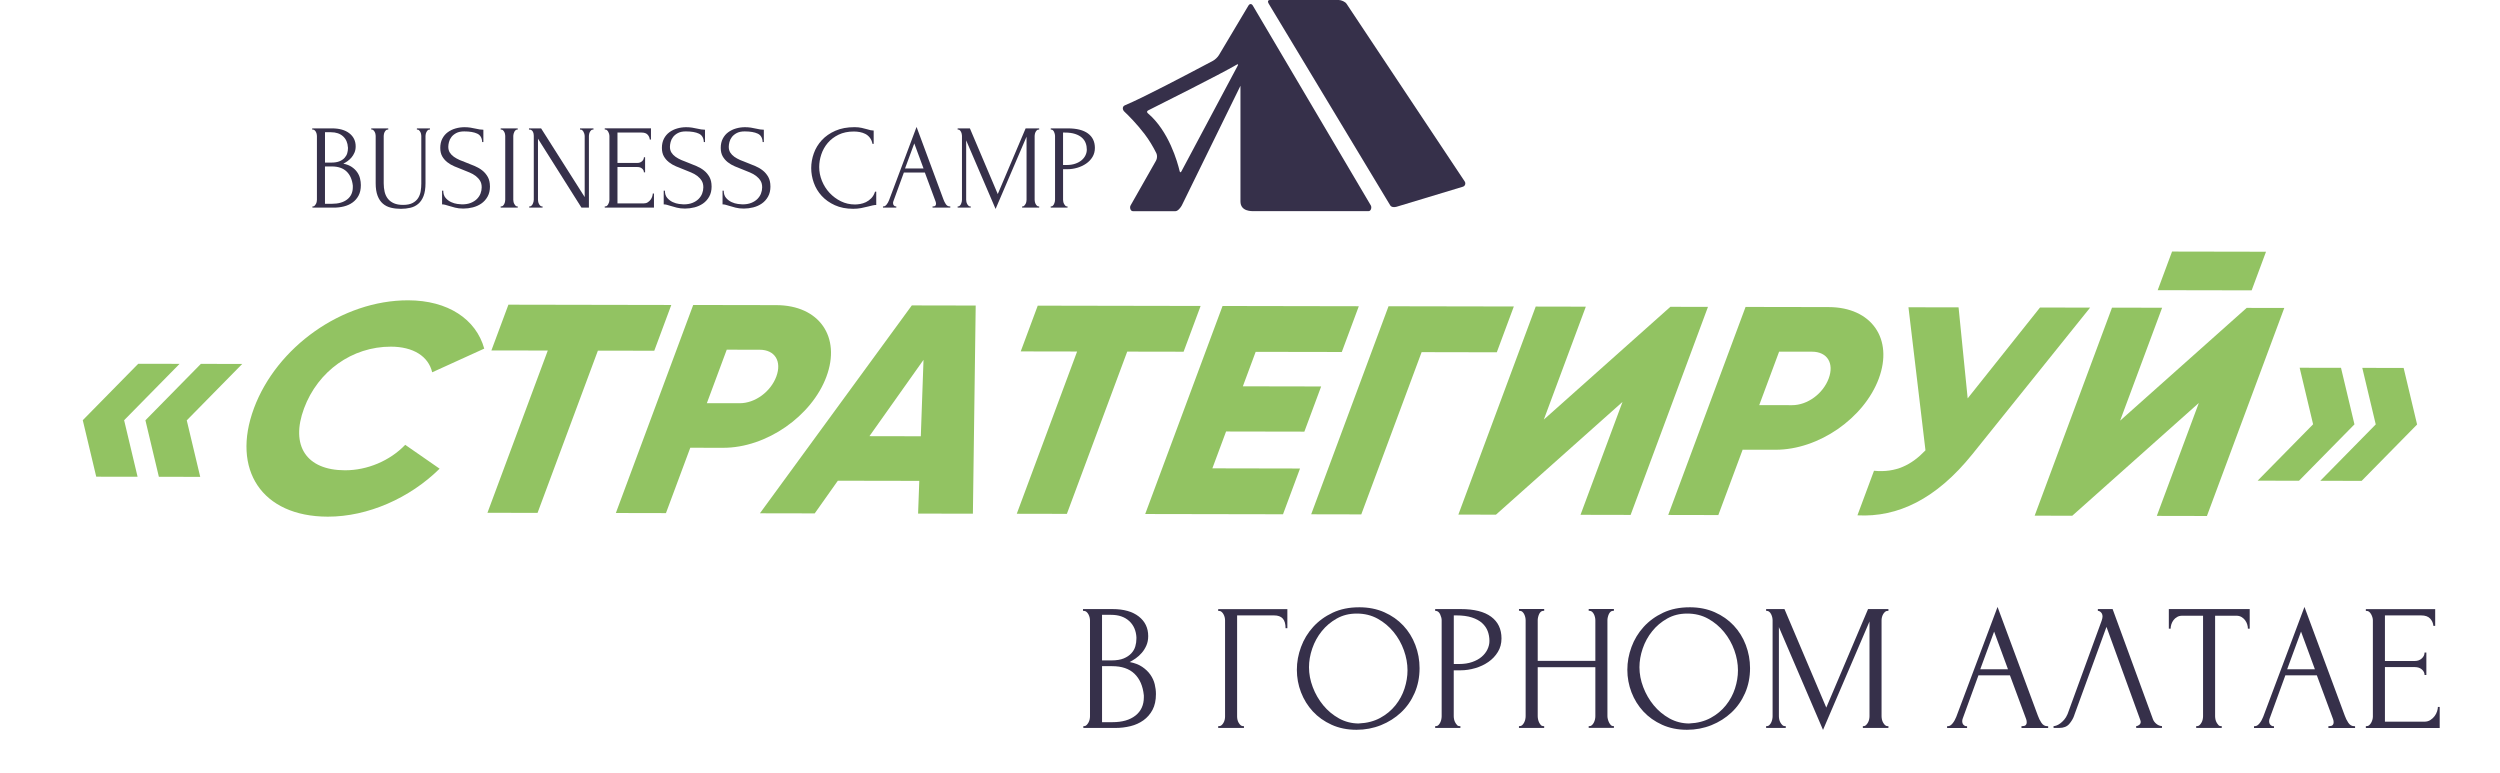 <?xml version="1.0" encoding="UTF-8"?> <svg xmlns="http://www.w3.org/2000/svg" id="_Слой_2" data-name="Слой 2" viewBox="0 0 999.39 308.86"> <defs> <style> .cls-1 { fill: #92c362; } .cls-2 { fill: #36304a; } </style> </defs> <g id="_Слой_1-2" data-name="Слой 1"> <g> <path class="cls-1" d="m49.62,167.99l5.38,22.6-16.53-.03-5.38-22.59,22.17-22.55,16.53.03-22.17,22.54Zm25.04.05l5.38,22.59-16.53-.03-5.38-22.59,22.17-22.55,16.53.03-22.17,22.55Z"></path> <path class="cls-1" d="m101.51,163.21c9.1-24.47,35.24-43.21,61.66-43.16,15.9.03,27.14,7.54,30.41,19.31l-20.81,9.47c-1.5-6.42-7.6-10.24-16.49-10.25-15.53-.03-29.21,9.81-34.73,24.66-5.52,14.85.83,24.73,16.36,24.76,8.89.02,17.94-3.77,24.08-10.18l13.75,9.54c-11.89,11.75-28.69,19.21-44.72,19.18-26.42-.05-38.6-18.85-29.5-43.33Z"></path> <path class="cls-1" d="m261.55,140.21l-22.54-.04-24.12,64.86-20.03-.04,24.12-64.86-22.54-.04,6.8-18.29,65.11.12-6.8,18.29Z"></path> <path class="cls-1" d="m330.37,150.56c-5.87,15.8-24,28.49-41.28,28.45l-13.15-.02-9.72,26.13-20.03-.04,30.92-83.16,33.18.06c17.28.03,25.95,12.77,20.08,28.57Zm-20.03-.04c2.25-6.06-.53-10.7-6.67-10.71l-13.15-.02-7.95,21.38,13.15.02c6.14.01,12.37-4.61,14.62-10.67Z"></path> <path class="cls-1" d="m367.49,192.23l-32.56-.06-9.24,13.06-21.91-.04,60.72-83.1,25.54.05-1.12,83.21-21.91-.04.48-13.08Zm.61-17.83l1.08-30.55-21.62,30.51,20.54.04Z"></path> <path class="cls-1" d="m473.15,140.6l-22.54-.04-24.12,64.86-20.03-.04,24.12-64.86-22.54-.04,6.8-18.29,65.11.12-6.8,18.29Z"></path> <path class="cls-1" d="m519.69,187.29l-6.8,18.29-55.09-.1,30.92-83.16,54.47.1-6.8,18.29-34.43-.06-5.12,13.78,31.3.06-6.71,18.06-31.3-.06-5.48,14.73,35.06.07Z"></path> <path class="cls-1" d="m598.35,140.83l-30.05-.06-24.12,64.86-20.03-.04,30.92-83.16,50.09.09-6.8,18.29Z"></path> <path class="cls-1" d="m648.61,160.66l-50.59,45.08-15.03-.03,30.92-83.16,20.03.04-16.79,45.14,50.59-45.08,15.03.03-30.92,83.16-20.03-.04,16.79-45.14Z"></path> <path class="cls-1" d="m751.06,151.34c-5.88,15.8-24,28.48-41.28,28.45l-13.15-.02-9.72,26.13-20.03-.04,30.92-83.16,33.18.06c17.28.03,25.95,12.77,20.08,28.57Zm-20.03-.04c2.25-6.06-.53-10.7-6.67-10.71l-13.15-.02-7.95,21.38,13.15.02c6.14.01,12.37-4.61,14.62-10.67Z"></path> <path class="cls-1" d="m835.54,122.97l-47.11,58.64c-14.43,17.92-29.82,25.26-45.91,24.4l6.62-17.82c8.83.85,15.03-2.35,20.58-8.17l-6.8-57.19,20.03.04,3.64,36.38,28.92-36.32,20.03.04Z"></path> <path class="cls-1" d="m878.99,161.09l-50.59,45.08-15.03-.03,30.92-83.16,20.03.04-16.79,45.14,50.59-45.08,15.03.03-30.92,83.16-20.03-.04,16.79-45.14Zm-10.7-60.53l37.56.07-5.74,15.44-37.56-.07,5.74-15.44Z"></path> <path class="cls-1" d="m941.21,169.64l-22.17,22.54-16.53-.03,22.17-22.54-5.38-22.6,16.53.03,5.38,22.6Zm25.04.05l-22.17,22.54-16.53-.03,22.17-22.54-5.38-22.6,16.53.03,5.38,22.6Z"></path> </g> <g> <path class="cls-2" d="m124.92,82.52h.24c.22,0,.43-.1.62-.29s.36-.42.5-.67c.14-.26.25-.54.31-.84.06-.3.1-.58.1-.84v-25.54c0-.22-.03-.48-.1-.77-.06-.29-.17-.57-.31-.84-.14-.27-.32-.5-.53-.67-.21-.18-.44-.26-.7-.26h-.24v-.48h7.87c2.98,0,5.3.66,6.98,1.97,1.68,1.31,2.52,3.06,2.52,5.23,0,.93-.16,1.76-.48,2.5-.32.74-.73,1.39-1.22,1.97-.5.58-1.03,1.06-1.61,1.46-.58.4-1.12.73-1.63.98,1.34.26,2.46.69,3.36,1.3.9.61,1.62,1.3,2.17,2.09.55.78.93,1.62,1.15,2.52.22.9.33,1.78.33,2.64,0,1.66-.3,3.06-.91,4.2-.61,1.14-1.41,2.06-2.42,2.78-1,.72-2.15,1.24-3.45,1.56-1.29.32-2.62.48-4,.48h-8.57v-.48Zm14.16-23.59c-.1-1.86-.74-3.34-1.94-4.43-1.2-1.09-2.81-1.64-4.82-1.64h-2.4v12.14h2.5c1.34,0,2.44-.18,3.29-.53.85-.35,1.53-.81,2.04-1.37.51-.56.86-1.18,1.06-1.85.19-.67.29-1.33.29-1.98v-.34Zm1.97,15.36c-.26-2.47-1.09-4.38-2.5-5.73-1.41-1.35-3.39-2.02-5.95-2.02h-2.69v14.93h2.78c2.59,0,4.63-.59,6.12-1.76,1.49-1.17,2.23-2.8,2.23-4.89v-.53Z"></path> <path class="cls-2" d="m148.39,51.32h6.82v.48h-.24c-.26,0-.48.09-.67.26-.19.18-.36.39-.5.65-.14.26-.25.53-.31.82-.06.29-.1.54-.1.77v18.96c0,1.25.13,2.4.38,3.46.26,1.06.69,1.97,1.3,2.74.61.77,1.41,1.37,2.4,1.8.99.43,2.21.65,3.65.65,1.6,0,2.88-.26,3.84-.77.96-.51,1.7-1.18,2.21-1.99.51-.82.85-1.74,1.01-2.76.16-1.02.24-2.03.24-3.02v-19.06c0-.22-.03-.48-.1-.77-.06-.29-.17-.56-.31-.82-.14-.26-.31-.47-.5-.65-.19-.18-.4-.26-.62-.26h-.24v-.48h5.23v.48h-.24c-.26,0-.47.09-.65.26s-.34.39-.48.65c-.14.26-.25.53-.31.82-.06.29-.1.54-.1.77v18.91c0,2.08-.26,3.78-.77,5.11-.51,1.33-1.22,2.38-2.11,3.14-.9.77-1.94,1.3-3.14,1.58s-2.47.43-3.82.43c-1.44,0-2.78-.15-4.01-.46-1.23-.3-2.3-.84-3.19-1.61-.9-.77-1.6-1.82-2.11-3.14-.51-1.33-.77-3-.77-5.02v-18.96c0-.22-.03-.48-.1-.77-.06-.29-.17-.56-.31-.82-.14-.26-.31-.47-.5-.65-.19-.18-.4-.26-.62-.26h-.24v-.48Z"></path> <path class="cls-2" d="m195.87,74.5c0,1.6-.32,2.97-.96,4.1-.64,1.14-1.47,2.06-2.48,2.76-1.01.7-2.15,1.22-3.42,1.54-1.27.32-2.53.48-3.78.48s-2.39-.13-3.32-.38-1.78-.5-2.55-.72c-.51-.16-.98-.3-1.39-.41-.42-.11-.83-.17-1.25-.17v-5.47h.48c0,1.22.31,2.18.94,2.9.62.72,1.35,1.27,2.19,1.66s1.67.63,2.5.74c.83.11,1.45.17,1.83.17,1.38,0,2.57-.2,3.56-.6,1-.4,1.81-.93,2.46-1.58.64-.66,1.12-1.38,1.42-2.18.3-.8.46-1.62.46-2.45,0-1.06-.22-1.94-.67-2.66-.45-.72-1.03-1.35-1.75-1.9-.72-.54-1.54-1.01-2.47-1.39-.93-.38-1.87-.77-2.83-1.15-1.09-.42-2.16-.85-3.22-1.3-1.06-.45-2-1-2.83-1.66-.83-.66-1.5-1.44-2.02-2.35-.51-.91-.77-2.04-.77-3.38s.27-2.63.82-3.67c.54-1.04,1.27-1.9,2.18-2.57s1.95-1.18,3.12-1.51c1.17-.34,2.36-.5,3.58-.5.83,0,1.62.06,2.35.17.74.11,1.44.25,2.11.41.54.13,1.07.23,1.58.31.51.08,1.01.12,1.49.12v4.94h-.48c-.06-1.66-.72-2.79-1.97-3.38-1.25-.59-2.99-.89-5.2-.89-1.29,0-2.34.22-3.16.65-.82.43-1.47.96-1.95,1.58-.48.62-.81,1.3-.99,2.02-.18.72-.27,1.35-.27,1.9,0,.9.2,1.66.6,2.3.4.64.94,1.2,1.61,1.68.67.48,1.45.91,2.33,1.3.88.38,1.81.75,2.77,1.1,1.09.42,2.2.86,3.32,1.34s2.13,1.07,3.01,1.78c.88.7,1.6,1.57,2.17,2.59.56,1.02.84,2.27.84,3.74Z"></path> <path class="cls-2" d="m200.14,51.32h6.82v.48h-.24c-.22,0-.43.09-.62.26-.19.18-.35.38-.48.62-.13.24-.23.51-.31.82-.08.3-.12.57-.12.79v25.58c0,.26.03.54.1.84.06.3.17.58.31.84.14.26.3.48.48.67.18.19.39.29.65.29h.24v.48h-6.82v-.48h.24c.26,0,.48-.09.67-.26.19-.18.36-.4.5-.67.14-.27.25-.56.31-.86.06-.3.1-.58.1-.84v-25.58c0-.22-.03-.48-.1-.77-.06-.29-.17-.56-.31-.82-.14-.26-.31-.47-.5-.65-.19-.18-.42-.26-.67-.26h-.24v-.48Z"></path> <path class="cls-2" d="m216.65,82.52h.24v.48h-5.33v-.48h.24c.22,0,.44-.1.65-.29.21-.19.38-.42.5-.67.13-.26.23-.54.31-.84.08-.3.12-.58.12-.84v-25.58c0-.22-.02-.48-.07-.77-.05-.29-.14-.56-.26-.82-.13-.26-.3-.47-.53-.65-.22-.18-.5-.26-.82-.26h-.24v-.48h4.85l17.42,27.46v-24.48c0-.22-.04-.48-.12-.77-.08-.29-.19-.56-.34-.82-.14-.26-.31-.47-.5-.65-.19-.18-.42-.26-.67-.26h-.24v-.48h5.38v.48h-.24c-.26,0-.48.09-.67.26-.19.18-.36.39-.5.65-.14.26-.25.53-.31.82-.06.29-.1.54-.1.77v28.7h-2.98l-17.38-27.55v24.43c0,.26.03.54.1.84.06.3.17.58.31.84.14.26.31.48.5.67.19.19.42.29.67.29Z"></path> <path class="cls-2" d="m241.75,82.52h.24c.26,0,.48-.09.67-.26.19-.18.36-.39.5-.65.14-.26.26-.53.34-.82.08-.29.12-.56.12-.82v-25.68c0-.22-.04-.48-.12-.77-.08-.29-.19-.56-.34-.82-.14-.26-.31-.47-.5-.65-.19-.18-.42-.26-.67-.26h-.24v-.48h18.48v4.46h-.48c-.06-.74-.35-1.38-.86-1.94-.51-.56-1.31-.84-2.4-.84h-9.65v12.14h7.97c.74,0,1.35-.22,1.85-.67.5-.45.74-.98.74-1.58h.48v6h-.48c0-.58-.24-1.07-.72-1.49-.48-.42-1.1-.62-1.87-.62h-7.97v14.54h10.51c.61,0,1.14-.14,1.58-.43.45-.29.82-.63,1.13-1.03.3-.4.53-.83.67-1.3.14-.46.22-.86.22-1.18h.48v5.62h-19.68v-.48Z"></path> <path class="cls-2" d="m284.47,74.5c0,1.6-.32,2.97-.96,4.1-.64,1.14-1.47,2.06-2.48,2.76-1.01.7-2.15,1.22-3.42,1.54-1.27.32-2.53.48-3.78.48s-2.39-.13-3.32-.38-1.78-.5-2.55-.72c-.51-.16-.98-.3-1.39-.41-.42-.11-.83-.17-1.25-.17v-5.47h.48c0,1.22.31,2.18.94,2.9.62.72,1.35,1.27,2.19,1.66s1.67.63,2.5.74c.83.11,1.45.17,1.83.17,1.38,0,2.57-.2,3.56-.6,1-.4,1.81-.93,2.46-1.58.64-.66,1.12-1.38,1.42-2.18.3-.8.46-1.62.46-2.45,0-1.06-.22-1.94-.67-2.66-.45-.72-1.03-1.35-1.75-1.9-.72-.54-1.54-1.01-2.47-1.39-.93-.38-1.87-.77-2.83-1.15-1.09-.42-2.16-.85-3.22-1.3-1.06-.45-2-1-2.83-1.66-.83-.66-1.5-1.44-2.02-2.35-.51-.91-.77-2.04-.77-3.38s.27-2.63.82-3.67c.54-1.04,1.27-1.9,2.18-2.57s1.95-1.18,3.12-1.51c1.17-.34,2.36-.5,3.58-.5.83,0,1.62.06,2.35.17.74.11,1.44.25,2.11.41.54.13,1.07.23,1.58.31.51.08,1.01.12,1.49.12v4.94h-.48c-.06-1.66-.72-2.79-1.97-3.38-1.25-.59-2.99-.89-5.2-.89-1.29,0-2.34.22-3.16.65-.82.43-1.47.96-1.95,1.58-.48.62-.81,1.3-.99,2.02-.18.72-.27,1.35-.27,1.9,0,.9.2,1.66.6,2.3.4.64.94,1.2,1.61,1.68.67.48,1.45.91,2.33,1.3.88.38,1.81.75,2.77,1.1,1.09.42,2.2.86,3.32,1.34s2.13,1.07,3.01,1.78c.88.7,1.6,1.57,2.17,2.59.56,1.02.84,2.27.84,3.74Z"></path> <path class="cls-2" d="m307.99,74.5c0,1.6-.32,2.97-.96,4.1-.64,1.14-1.47,2.06-2.48,2.76-1.01.7-2.15,1.22-3.42,1.54-1.27.32-2.53.48-3.78.48s-2.39-.13-3.32-.38-1.78-.5-2.55-.72c-.51-.16-.98-.3-1.39-.41-.42-.11-.83-.17-1.25-.17v-5.47h.48c0,1.22.31,2.18.94,2.9.62.72,1.35,1.27,2.19,1.66s1.67.63,2.5.74c.83.11,1.45.17,1.83.17,1.38,0,2.57-.2,3.56-.6,1-.4,1.81-.93,2.46-1.58.64-.66,1.12-1.38,1.42-2.18.3-.8.46-1.62.46-2.45,0-1.06-.22-1.94-.67-2.66-.45-.72-1.03-1.35-1.75-1.9-.72-.54-1.54-1.01-2.47-1.39-.93-.38-1.87-.77-2.83-1.15-1.09-.42-2.16-.85-3.22-1.3-1.06-.45-2-1-2.83-1.66-.83-.66-1.5-1.44-2.02-2.35-.51-.91-.77-2.04-.77-3.38s.27-2.63.82-3.67c.54-1.04,1.27-1.9,2.18-2.57s1.95-1.18,3.12-1.51c1.17-.34,2.36-.5,3.58-.5.83,0,1.62.06,2.35.17.74.11,1.44.25,2.11.41.54.13,1.07.23,1.58.31.51.08,1.01.12,1.49.12v4.94h-.48c-.06-1.66-.72-2.79-1.97-3.38-1.25-.59-2.99-.89-5.2-.89-1.29,0-2.34.22-3.16.65-.82.43-1.47.96-1.95,1.58-.48.62-.81,1.3-.99,2.02-.18.72-.27,1.35-.27,1.9,0,.9.2,1.66.6,2.3.4.64.94,1.2,1.61,1.68.67.48,1.45.91,2.33,1.3.88.38,1.81.75,2.77,1.1,1.09.42,2.2.86,3.32,1.34s2.13,1.07,3.01,1.78c.88.7,1.6,1.57,2.17,2.59.56,1.02.84,2.27.84,3.74Z"></path> <path class="cls-2" d="m341.4,52.57c-2.37,0-4.42.42-6.17,1.27-1.74.85-3.19,1.95-4.34,3.31-1.15,1.36-2.01,2.89-2.57,4.58-.56,1.7-.84,3.38-.84,5.04,0,1.89.37,3.74,1.1,5.54.74,1.81,1.75,3.41,3.05,4.8,1.3,1.39,2.81,2.51,4.54,3.36,1.73.85,3.6,1.27,5.62,1.27.58,0,1.26-.06,2.04-.19.78-.13,1.56-.38,2.33-.74.77-.37,1.48-.89,2.14-1.56.66-.67,1.16-1.55,1.51-2.64h.48v5.33c-.48,0-.98.06-1.51.19s-1.11.27-1.75.43c-.83.22-1.75.43-2.76.62-1.01.19-2.07.29-3.19.29-2.78,0-5.23-.48-7.34-1.44-2.11-.96-3.87-2.21-5.27-3.74-1.4-1.54-2.45-3.27-3.14-5.21-.69-1.94-1.04-3.9-1.04-5.88s.35-3.95,1.04-5.9c.69-1.95,1.76-3.7,3.19-5.26,1.43-1.55,3.24-2.81,5.42-3.77,2.18-.96,4.74-1.44,7.68-1.44,1.06,0,2.01.1,2.86.29.85.19,1.61.38,2.28.58.48.16.92.28,1.32.36.4.08.79.12,1.18.12v5.33h-.48c-.19-.99-.54-1.82-1.06-2.47-.51-.66-1.11-1.16-1.8-1.51-.69-.35-1.42-.6-2.21-.74-.78-.14-1.54-.22-2.28-.22Z"></path> <path class="cls-2" d="m372.79,82.52h.24c.77,0,1.15-.35,1.15-1.06,0-.26-.05-.53-.14-.82l-4.32-11.66h-8.4l-4.18,11.47c-.1.26-.14.5-.14.72,0,.42.11.74.34.98.22.24.46.36.72.36h.24v.48h-5.33v-.48h.24c.42,0,.82-.25,1.22-.74.4-.5.73-1.08.98-1.75l10.99-29.28,10.75,28.99c.22.64.54,1.26.94,1.87.4.61.92.91,1.56.91h.24v.48h-7.1v-.48Zm-10.99-15.17h7.39l-3.7-10.03-3.7,10.03Z"></path> <path class="cls-2" d="m408.6,82.52h.24c.22,0,.43-.1.62-.29.19-.19.36-.42.5-.67.14-.26.25-.54.31-.84.06-.3.1-.58.1-.84v-25.25l-12.38,28.9-11.76-27.41v23.76c0,.26.03.54.1.84.06.3.17.58.31.84.14.26.31.48.5.67.19.19.42.29.67.29h.24v.48h-5.23v-.48h.24c.22,0,.43-.1.62-.29.19-.19.35-.42.48-.67.13-.26.22-.54.29-.84.06-.3.1-.58.1-.84v-25.58c0-.22-.03-.48-.1-.77-.06-.29-.16-.56-.29-.82-.13-.26-.29-.47-.48-.65-.19-.18-.4-.26-.62-.26h-.24v-.48h4.9l11.14,26.26,11.14-26.26h5.42v.48h-.24c-.26,0-.48.09-.67.26-.19.18-.36.39-.5.65-.14.26-.25.53-.31.82-.06.29-.1.54-.1.77v25.58c0,.26.03.54.1.84.06.3.17.58.31.84.14.26.31.48.5.67.19.19.42.29.67.29h.24v.48h-6.82v-.48Z"></path> <path class="cls-2" d="m420.02,51.32h6.82c3.55,0,6.25.68,8.09,2.04,1.84,1.36,2.76,3.29,2.76,5.78,0,1.34-.32,2.54-.96,3.6-.64,1.06-1.48,1.94-2.53,2.66-1.04.72-2.22,1.27-3.52,1.66-1.3.38-2.59.58-3.88.58h-1.83v12.24c0,.26.03.54.1.84.06.3.17.58.31.84.14.26.3.48.48.67.18.19.39.29.65.29h.24v.48h-6.72v-.48h.24c.22,0,.43-.1.62-.29s.35-.42.48-.67c.13-.26.22-.54.29-.84.06-.3.1-.58.1-.84v-25.58c0-.45-.13-.96-.38-1.54-.26-.58-.62-.9-1.1-.96h-.24v-.48Zm4.94,1.68v12.96h1.45c1.29,0,2.44-.18,3.45-.53,1.01-.35,1.86-.82,2.53-1.39s1.19-1.23,1.54-1.97c.35-.74.53-1.49.53-2.26,0-.93-.15-1.8-.46-2.62-.31-.82-.8-1.54-1.5-2.16s-1.6-1.12-2.73-1.49c-1.13-.37-2.51-.55-4.15-.55h-.68Z"></path> </g> <g> <path class="cls-2" d="m538.27,1.48c-.52-.79-2.12-1.48-3.09-1.48h-27.46c-.97,0-1.01.7-.53,1.51l48.54,80.55c.48.81,1.63.86,2.56.59l26.48-8c.93-.27,1.27-1.33.75-2.12L538.27,1.48Z"></path> <path class="cls-2" d="m472.46,82.07l23.42-47.78v46.22c0,4.14,4.59,3.9,5.56,3.9h45.65c.97,0,1.37-1.5.89-2.31L500.82,2.23c-.48-.81-1.26-.81-1.75,0l-11.81,19.82c-.48.81-1.56,1.83-2.41,2.28-11.95,6.33-28.05,14.79-35.19,17.78-1.07.45-1.01,1.74-.18,2.52,1.59,1.48,4.96,4.88,8.08,8.96,1.81,2.38,3.4,5.03,4.7,7.66.42.84.34,2.19-.15,3l-10.14,17.86c-.48.81-.08,2.31.9,2.31h17.04c.97,0,2.12-1.51,2.56-2.35Zm-13.62-36.81c-.44-.37-.39-.86.13-1.12,5.03-2.51,28.8-14.44,35.42-18.3.5-.29.68-.14.42.36l-22.54,42.32c-.27.5-.57.46-.7-.09-.85-3.58-4.29-16.04-12.73-23.17Z"></path> </g> <g> <path class="cls-2" d="m433.06,290.28h.36c.34,0,.65-.14.94-.43s.54-.62.76-1.01c.22-.38.37-.8.47-1.26.1-.46.14-.88.14-1.26v-38.3c0-.33-.05-.72-.14-1.15-.1-.43-.25-.85-.47-1.26-.22-.41-.48-.74-.79-1.01-.31-.26-.66-.4-1.04-.4h-.36v-.72h11.81c4.46,0,7.96.98,10.48,2.95,2.52,1.97,3.78,4.58,3.78,7.85,0,1.39-.24,2.64-.72,3.74s-1.09,2.09-1.84,2.95c-.74.86-1.55,1.6-2.41,2.2-.86.6-1.68,1.09-2.45,1.48,2.02.38,3.7,1.03,5.04,1.94,1.34.91,2.43,1.96,3.25,3.13.82,1.18,1.4,2.44,1.73,3.78.33,1.34.49,2.66.49,3.96,0,2.5-.46,4.6-1.36,6.3-.91,1.71-2.12,3.1-3.63,4.18-1.51,1.08-3.23,1.86-5.17,2.34-1.94.48-3.94.72-6,.72h-12.86v-.72Zm21.24-35.39c-.14-2.79-1.12-5.01-2.92-6.65-1.8-1.64-4.21-2.46-7.24-2.46h-3.6v18.22h3.74c2.02,0,3.66-.26,4.93-.79,1.27-.53,2.29-1.22,3.06-2.06.77-.84,1.3-1.77,1.58-2.78.29-1.01.43-2,.43-2.96v-.51Zm2.95,23.04c-.38-3.71-1.63-6.57-3.74-8.6-2.11-2.02-5.09-3.03-8.93-3.03h-4.03v22.39h4.18c3.89,0,6.95-.88,9.18-2.64,2.23-1.76,3.35-4.2,3.35-7.33v-.79Z"></path> <path class="cls-2" d="m496.92,290.28h.36v.72h-10.3v-.72h.36c.38,0,.72-.13,1.01-.4.29-.26.54-.59.76-.97.22-.38.37-.79.47-1.22.1-.43.14-.84.14-1.22v-38.52c0-.34-.05-.72-.14-1.15-.1-.43-.25-.84-.47-1.22-.21-.38-.47-.71-.76-.97-.29-.26-.62-.4-1.01-.4h-.36v-.72h27.65v7.63h-.72c0-1.73-.37-3.01-1.12-3.85-.75-.84-1.91-1.26-3.49-1.26h-14.76v40.46c0,.38.05.79.14,1.22.1.43.25.84.47,1.22.22.38.47.71.76.97.29.26.62.4,1.01.4Z"></path> <path class="cls-2" d="m543.29,242.76c3.74,0,7.1.66,10.08,1.98,2.98,1.32,5.51,3.1,7.6,5.33,2.09,2.23,3.7,4.82,4.82,7.78,1.13,2.95,1.69,6.04,1.69,9.25,0,3.6-.66,6.91-1.98,9.94-1.32,3.02-3.13,5.62-5.44,7.78-2.3,2.16-4.98,3.85-8.03,5.08-3.05,1.22-6.3,1.84-9.76,1.84-3.7,0-7.02-.67-9.97-2.02-2.95-1.34-5.45-3.12-7.49-5.33-2.04-2.21-3.61-4.75-4.72-7.63-1.11-2.88-1.66-5.88-1.66-9s.55-6.11,1.66-9.11c1.1-3,2.72-5.68,4.86-8.03,2.14-2.35,4.74-4.25,7.81-5.69,3.07-1.44,6.58-2.16,10.51-2.16Zm-.04,46.44c3.22-.14,6.05-.88,8.48-2.2,2.43-1.32,4.46-3,6.1-5.04,1.63-2.04,2.85-4.28,3.64-6.73.79-2.45,1.19-4.87,1.19-7.27,0-2.64-.48-5.3-1.44-7.99-.96-2.69-2.33-5.12-4.11-7.31-1.78-2.18-3.91-3.96-6.38-5.33-2.48-1.37-5.25-2.05-8.33-2.05s-5.65.66-8.01,1.98c-2.36,1.32-4.36,3.01-6.02,5.08-1.66,2.06-2.92,4.37-3.79,6.91-.87,2.54-1.3,5.04-1.3,7.49,0,2.64.5,5.29,1.51,7.96,1.01,2.66,2.4,5.08,4.18,7.24,1.78,2.16,3.88,3.91,6.31,5.26,2.43,1.34,5.08,2.02,7.97,2.02Z"></path> <path class="cls-2" d="m573.74,243.48h10.22c5.33,0,9.37,1.02,12.13,3.06,2.76,2.04,4.14,4.93,4.14,8.68,0,2.02-.48,3.82-1.45,5.4-.96,1.58-2.23,2.92-3.79,4s-3.32,1.91-5.28,2.48-3.89.86-5.82.86h-2.75v18.36c0,.38.05.8.14,1.26.1.46.25.88.47,1.26.22.38.46.72.72,1.01s.59.43.97.43h.36v.72h-10.08v-.72h.36c.34,0,.65-.14.94-.43s.53-.62.72-1.01c.19-.38.34-.8.43-1.26.09-.46.14-.88.14-1.26v-38.38c0-.67-.19-1.44-.58-2.3-.38-.86-.94-1.34-1.66-1.44h-.36v-.72Zm7.42,2.52v19.44h2.17c1.93,0,3.65-.26,5.17-.79,1.52-.53,2.79-1.22,3.8-2.09,1.01-.86,1.78-1.85,2.31-2.95.53-1.1.8-2.23.8-3.38,0-1.39-.23-2.7-.69-3.92-.46-1.22-1.21-2.3-2.24-3.24-1.04-.94-2.4-1.68-4.09-2.23-1.69-.55-3.76-.83-6.22-.83h-1.01Z"></path> <path class="cls-2" d="m635.08,290.28h.36c.33,0,.65-.13.94-.4.29-.26.54-.6.76-1.01.21-.41.37-.84.47-1.3.1-.46.14-.88.14-1.26v-19.58h-23.04v19.58c0,.38.05.8.14,1.26.1.46.24.88.43,1.26.19.38.42.72.68,1.01.26.29.59.43.97.43h.36v.72h-10.08v-.72h.36c.34,0,.65-.13.94-.4.29-.26.54-.6.76-1.01.22-.41.37-.84.47-1.3.1-.46.14-.88.14-1.26v-38.38c0-.34-.05-.72-.14-1.15-.1-.43-.24-.84-.43-1.22-.19-.38-.43-.71-.72-.97-.29-.26-.62-.4-1.01-.4h-.36v-.72h10.08v.72h-.36c-.38,0-.72.13-1.01.4-.29.26-.52.59-.68.97-.17.38-.3.79-.4,1.22s-.14.82-.14,1.15v16.27h23.04v-16.27c0-.34-.05-.72-.14-1.15s-.24-.84-.43-1.22c-.19-.38-.43-.71-.72-.97-.29-.26-.62-.4-1.01-.4h-.36v-.72h10.08v.72h-.36c-.38,0-.72.13-1.01.4-.29.26-.52.59-.68.97-.17.38-.3.79-.4,1.22-.1.43-.14.82-.14,1.15v38.38c0,.38.06.8.18,1.26.12.46.28.88.47,1.26.19.38.42.72.68,1.01.26.29.56.43.9.43h.36v.72h-10.08v-.72Z"></path> <path class="cls-2" d="m675.4,242.76c3.74,0,7.1.66,10.08,1.98,2.98,1.32,5.51,3.1,7.6,5.33,2.09,2.23,3.7,4.82,4.82,7.78s1.69,6.04,1.69,9.25c0,3.6-.66,6.91-1.98,9.94-1.32,3.02-3.13,5.62-5.44,7.78-2.3,2.16-4.98,3.85-8.03,5.08-3.05,1.22-6.3,1.84-9.76,1.84-3.7,0-7.02-.67-9.97-2.02-2.95-1.34-5.45-3.12-7.49-5.33-2.04-2.21-3.61-4.75-4.72-7.63-1.1-2.88-1.66-5.88-1.66-9s.55-6.11,1.66-9.11c1.1-3,2.72-5.68,4.86-8.03,2.13-2.35,4.74-4.25,7.81-5.69,3.07-1.44,6.58-2.16,10.51-2.16Zm-.04,46.44c3.22-.14,6.05-.88,8.48-2.2,2.43-1.32,4.46-3,6.09-5.04,1.63-2.04,2.85-4.28,3.64-6.73.79-2.45,1.19-4.87,1.19-7.27,0-2.64-.48-5.3-1.44-7.99-.96-2.69-2.33-5.12-4.11-7.31-1.78-2.18-3.91-3.96-6.38-5.33s-5.25-2.05-8.33-2.05-5.65.66-8.01,1.98c-2.36,1.32-4.37,3.01-6.02,5.08-1.66,2.06-2.92,4.37-3.79,6.91-.87,2.54-1.3,5.04-1.3,7.49,0,2.64.5,5.29,1.52,7.96,1.01,2.66,2.4,5.08,4.18,7.24,1.78,2.16,3.88,3.91,6.31,5.26,2.43,1.34,5.09,2.02,7.97,2.02Z"></path> <path class="cls-2" d="m744.67,290.28h.36c.33,0,.65-.14.94-.43.29-.29.54-.62.76-1.01.22-.38.37-.8.47-1.26.1-.46.14-.88.14-1.26v-37.87l-18.58,43.34-17.64-41.11v35.64c0,.38.05.8.14,1.26.1.46.25.88.47,1.26.22.38.47.72.76,1.01s.62.43,1.01.43h.36v.72h-7.85v-.72h.36c.33,0,.65-.14.94-.43.29-.29.53-.62.72-1.01.19-.38.33-.8.43-1.26.1-.46.14-.88.14-1.26v-38.38c0-.34-.05-.72-.14-1.15-.1-.43-.24-.84-.43-1.22-.19-.38-.43-.71-.72-.97-.29-.26-.6-.4-.94-.4h-.36v-.72h7.34l16.71,39.38,16.7-39.38h8.14v.72h-.36c-.38,0-.72.13-1.01.4-.29.26-.54.59-.76.97-.22.38-.37.79-.47,1.22-.1.43-.14.82-.14,1.15v38.38c0,.38.05.8.14,1.26.1.46.25.88.47,1.26.22.38.47.72.76,1.01s.62.43,1.01.43h.36v.72h-10.22v-.72Z"></path> <path class="cls-2" d="m808.1,290.28h.36c1.15,0,1.73-.53,1.73-1.58,0-.38-.07-.79-.22-1.22l-6.48-17.5h-12.6l-6.26,17.21c-.14.38-.22.75-.22,1.08,0,.62.17,1.12.5,1.48.34.36.7.54,1.08.54h.36v.72h-7.99v-.72h.36c.62,0,1.24-.37,1.84-1.12.6-.74,1.09-1.62,1.48-2.63l16.49-43.92,16.13,43.49c.33.96.8,1.9,1.4,2.81.6.91,1.38,1.37,2.34,1.37h.36v.72h-10.66v-.72Zm-16.49-22.75h11.09l-5.54-15.05-5.54,15.05Z"></path> <path class="cls-2" d="m829.2,285.96c-.43,1.25-1.11,2.4-2.02,3.46-.91,1.06-2.26,1.58-4.03,1.58h-2.23v-.72c.29,0,.67-.08,1.15-.25.48-.17.98-.44,1.51-.83.53-.38,1.05-.88,1.58-1.48.53-.6.98-1.36,1.37-2.27l13.61-37.3c.24-.72.36-1.27.36-1.66,0-.72-.21-1.28-.61-1.69-.41-.41-.83-.61-1.26-.61v-.72h5.9l16.13,44.06c.24.67.7,1.29,1.37,1.84.67.55,1.42.85,2.23.9v.72h-10.3v-.72c.38,0,.78-.16,1.19-.47.41-.31.61-.73.61-1.26,0-.14-.05-.36-.14-.65l-13.54-37.3-12.89,35.35Z"></path> <path class="cls-2" d="m887.8,290.28h.36v.72h-10.22v-.72h.36c.38,0,.72-.14,1.01-.43s.54-.62.76-1.01c.22-.38.37-.8.47-1.26.1-.46.14-.88.14-1.26v-40.18h-8.35c-.77,0-1.44.17-2.02.5s-1.06.76-1.44,1.26c-.38.5-.67,1.06-.86,1.66-.19.6-.29,1.19-.29,1.76h-.72v-7.85h32.33v7.85h-.72c0-.58-.1-1.16-.29-1.76-.19-.6-.48-1.15-.86-1.66s-.86-.92-1.44-1.26-1.25-.5-2.02-.5h-8.5v40.18c0,.38.05.8.14,1.26.1.46.25.88.47,1.26.22.38.46.72.72,1.01.26.29.59.43.97.43Z"></path> <path class="cls-2" d="m930.79,290.28h.36c1.15,0,1.73-.53,1.73-1.58,0-.38-.07-.79-.22-1.22l-6.48-17.5h-12.6l-6.26,17.21c-.14.38-.22.75-.22,1.08,0,.62.17,1.12.5,1.48.34.36.7.54,1.08.54h.36v.72h-7.99v-.72h.36c.62,0,1.24-.37,1.84-1.12.6-.74,1.09-1.62,1.48-2.63l16.49-43.92,16.13,43.49c.33.96.8,1.9,1.4,2.81.6.91,1.38,1.37,2.34,1.37h.36v.72h-10.66v-.72Zm-16.49-22.75h11.09l-5.54-15.05-5.54,15.05Z"></path> <path class="cls-2" d="m945.76,290.28h.36c.38,0,.72-.13,1.01-.4.29-.26.54-.59.76-.97.22-.38.38-.79.5-1.22.12-.43.18-.84.18-1.22v-38.52c0-.34-.06-.72-.18-1.15-.12-.43-.29-.84-.5-1.22-.22-.38-.47-.71-.76-.97-.29-.26-.62-.4-1.01-.4h-.36v-.72h27.72v6.7h-.72c-.1-1.1-.53-2.08-1.3-2.92-.77-.84-1.97-1.26-3.6-1.26h-14.47v18.22h11.95c1.1,0,2.03-.33,2.77-1.01.74-.67,1.12-1.46,1.12-2.38h.72v9h-.72c0-.86-.36-1.61-1.08-2.23-.72-.62-1.66-.94-2.81-.94h-11.95v21.82h15.77c.91,0,1.7-.22,2.38-.65.67-.43,1.24-.95,1.69-1.55.46-.6.79-1.25,1.01-1.94.22-.7.32-1.28.32-1.76h.72v8.42h-29.52v-.72Z"></path> </g> </g> </svg> 